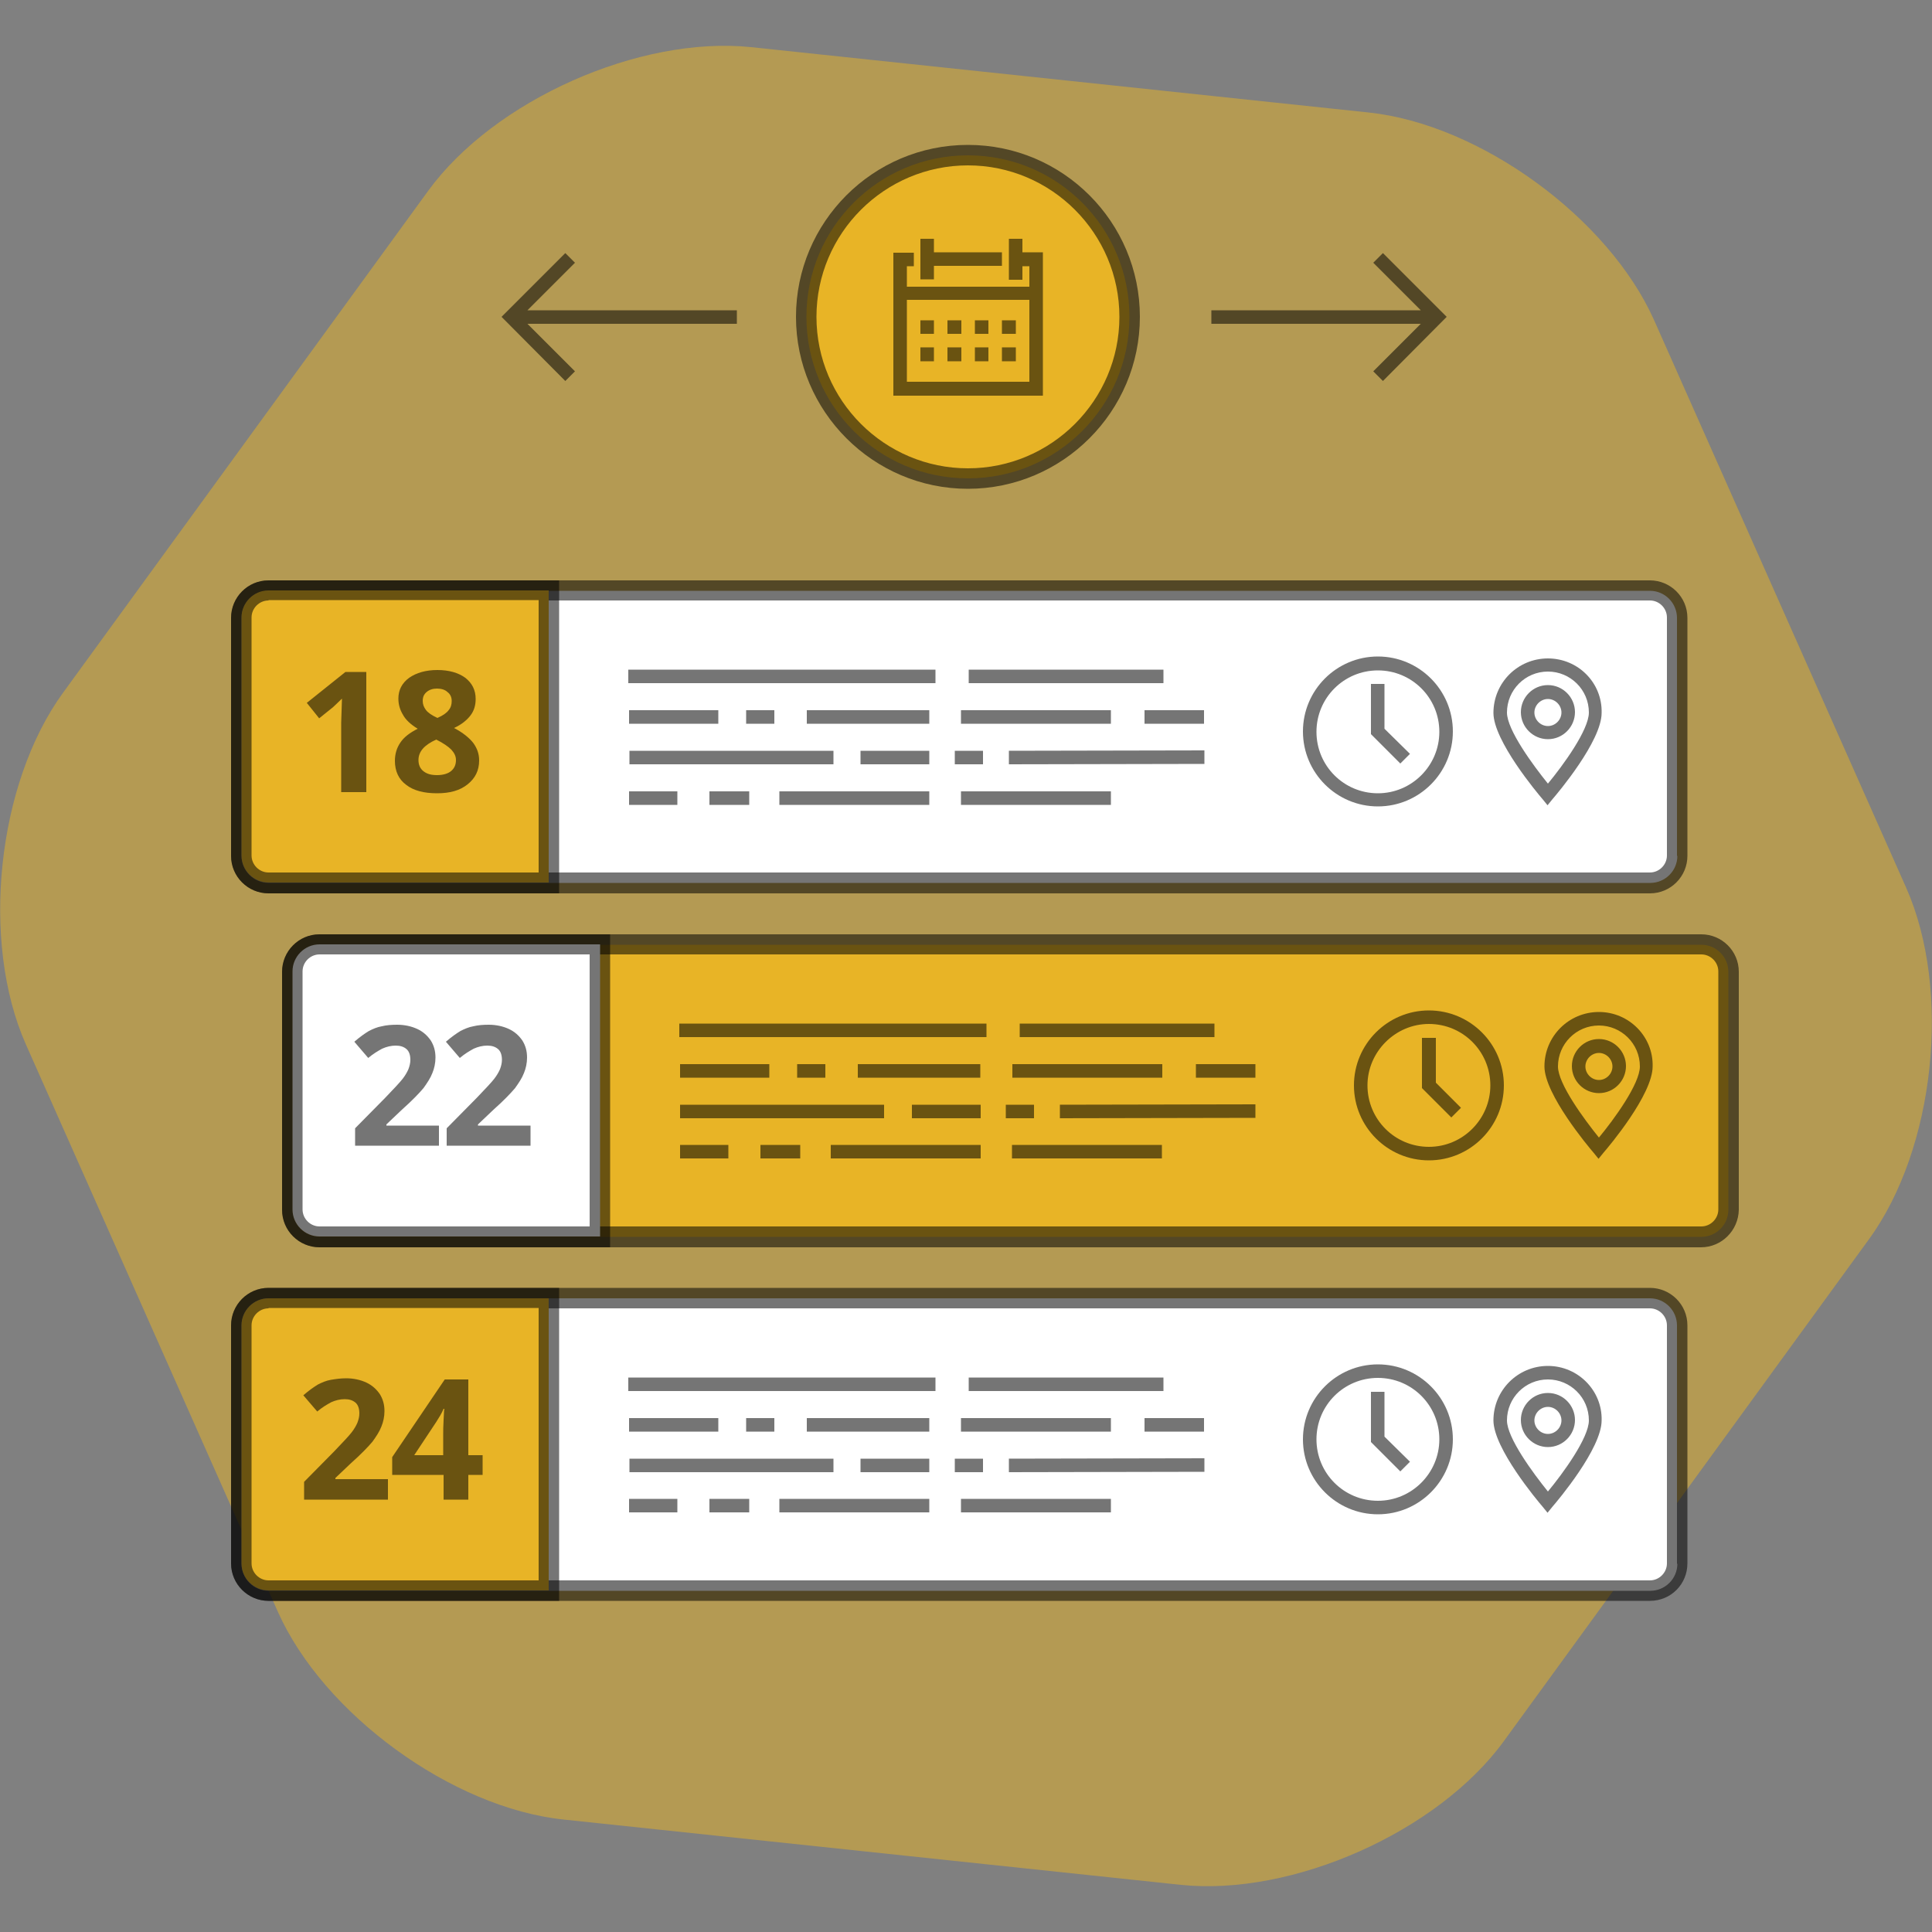 <?xml version="1.0" encoding="utf-8"?>
<!-- Generator: Adobe Illustrator 25.4.1, SVG Export Plug-In . SVG Version: 6.00 Build 0)  -->
<svg version="1.1" id="Ebene_1" xmlns="http://www.w3.org/2000/svg" xmlns:xlink="http://www.w3.org/1999/xlink" x="0px" y="0px"
	 viewBox="0 0 500 500" style="enable-background:new 0 0 500 500;" xml:space="preserve">
<rect x="0" y="0" width="500" height="500" fill="#808080" stroke="none"/>
<style type="text/css">
	.st0{opacity:0.5;fill:#E8B426;}
	.st1{fill:#E8B426;}
	.st2{opacity:0.54;}
	.st3{fill:#FFFFFF;}
	.st4{fill:#D8E9C9;}
	.st5{fill:#477CA8;}
	.st6{fill:#D8E5ED;}
</style>
<g>
	<path class="st0" d="M493.3,229.7c11.8,26.6,7.5,67.5-9.6,91l-94.5,129.9c-17.1,23.5-54.7,40.2-83.6,37.2l-159.7-16.9
		c-28.9-3-62.2-27.3-74-53.8L6.7,270.3c-11.8-26.6-7.5-67.5,9.6-91l94.5-129.9c17.1-23.5,54.7-40.2,83.6-37.2l159.7,16.9
		c28.9,3,62.2,27.3,74,53.8L493.3,229.7L493.3,229.7z"/>
	<path class="st1" d="M292.3,82c0,23.1-18.7,41.8-41.8,41.8c-23.1,0-41.8-18.7-41.8-41.8c0-23.1,18.7-41.8,41.8-41.8
		C273.6,40.2,292.3,58.9,292.3,82L292.3,82z"/>
	<g class="st2">
		<path d="M250.5,126.5C226,126.5,206,106.5,206,82c0-24.5,19.9-44.5,44.5-44.5S295,57.5,295,82C295,106.5,275,126.5,250.5,126.5z
			 M250.5,42.8c-21.6,0-39.2,17.6-39.2,39.2s17.6,39.2,39.2,39.2c21.6,0,39.2-17.6,39.2-39.2S272.1,42.8,250.5,42.8z"/>
	</g>
	<path class="st3" d="M434.1,221.5c0,3.9-3.2,7-7,7H69.5c-3.9,0-7-3.2-7-7v-61.6c0-3.9,3.2-7,7-7H427c3.9,0,7,3.2,7,7V221.5
		L434.1,221.5z"/>
	<g class="st2">
		<path d="M427,231.2H69.5c-5.3,0-9.7-4.3-9.7-9.7v-61.6c0-5.3,4.3-9.7,9.7-9.7H427c5.3,0,9.7,4.3,9.7,9.7v61.6
			C436.7,226.8,432.4,231.2,427,231.2z M69.5,155.4c-2.4,0-4.4,2-4.4,4.4v61.6c0,2.4,2,4.4,4.4,4.4H427c2.4,0,4.4-2,4.4-4.4v-61.6
			c0-2.4-2-4.4-4.4-4.4H69.5z"/>
	</g>
	<path class="st1" d="M142,152.8H69.5c-3.9,0-7,3.2-7,7v61.6c0,3.9,3.2,7,7,7H142V152.8L142,152.8z"/>
	<g class="st2">
		<path d="M144.7,231.2H69.5c-5.3,0-9.7-4.3-9.7-9.7v-61.6c0-5.3,4.3-9.7,9.7-9.7h75.2V231.2z M69.5,155.4c-2.4,0-4.4,2-4.4,4.4
			v61.6c0,2.4,2,4.4,4.4,4.4h69.9v-70.5H69.5z"/>
	</g>
	<g class="st2">
		<path d="M287.5,208.3h-38.8v-3.5h38.8V208.3z M240.5,208.3h-38.8v-3.5h38.8V208.3z M193.9,208.3h-10.3v-3.5h10.3V208.3z
			 M175.3,208.3h-12.5v-3.5h12.5V208.3z M261.1,197.8l0-3.5l50.6-0.1l0,3.5L261.1,197.8z M254.4,197.8h-7.3v-3.5h7.3V197.8z
			 M240.5,197.8h-17.8v-3.5h17.8V197.8z M215.7,197.8h-52.8v-3.5h52.8V197.8z M311.6,187.3h-15.4v-3.5h15.4V187.3z M287.5,187.3
			h-38.8v-3.5h38.8V187.3z M240.5,187.3h-31.7v-3.5h31.7V187.3z M200.4,187.3h-7.3v-3.5h7.3V187.3z M185.9,187.3h-23.1v-3.5h23.1
			V187.3z M301.1,176.8h-50.4v-3.5h50.4V176.8z M242.1,176.8h-79.5v-3.5h79.5V176.8z"/>
	</g>
	<path class="st2" d="M94.9,205h-6.6v-18l0.1-3l0.1-3.2c-1.1,1.1-1.9,1.8-2.3,2.2l-3.6,2.9l-3.2-4l10-8h5.4V205L94.9,205z"/>
	<path class="st2" d="M113.1,178.2c-1.1,0-2,0.3-2.7,0.9c-0.7,0.6-1,1.3-1,2.3c0,0.9,0.3,1.6,0.8,2.3c0.5,0.7,1.5,1.4,3,2.1
		c1.4-0.6,2.4-1.3,2.9-2c0.6-0.7,0.8-1.5,0.8-2.4c0-1-0.4-1.8-1.1-2.3C115.2,178.5,114.2,178.2,113.1,178.2L113.1,178.2z
		 M108.3,196.7c0,1.2,0.4,2.2,1.3,2.9c0.9,0.7,2,1,3.5,1c1.6,0,2.9-0.4,3.7-1.1c0.8-0.7,1.2-1.6,1.2-2.8c0-1-0.4-1.8-1.2-2.7
		c-0.8-0.8-2.1-1.7-3.9-2.6C109.8,192.8,108.3,194.5,108.3,196.7L108.3,196.7z M113.2,173.4c3,0,5.4,0.7,7.2,2
		c1.8,1.4,2.7,3.2,2.7,5.5c0,1.6-0.4,3-1.3,4.2c-0.9,1.2-2.3,2.4-4.3,3.3c2.3,1.2,4,2.6,5,3.9c1,1.4,1.5,2.8,1.5,4.5
		c0,2.6-1,4.6-3,6.2c-2,1.6-4.6,2.3-7.9,2.3c-3.4,0-6.1-0.7-8-2.2c-1.9-1.4-2.9-3.5-2.9-6.2c0-1.8,0.5-3.4,1.4-4.7
		c0.9-1.4,2.5-2.6,4.5-3.6c-1.8-1.1-3.1-2.3-3.8-3.6c-0.8-1.3-1.2-2.7-1.2-4.2c0-2.2,0.9-4,2.8-5.4
		C107.8,174.1,110.2,173.4,113.2,173.4L113.2,173.4z"/>
	<path class="st2" d="M400.6,202.8c-3.8-4.7-10.6-13.9-10.6-18.4c0-5.8,4.7-10.6,10.6-10.6c5.8,0,10.6,4.7,10.6,10.6
		C411.2,188.9,404.5,198.1,400.6,202.8L400.6,202.8z M400.6,170.4c-7.8,0-14.1,6.3-14.1,14.1c0,7.2,11.4,20.8,12.7,22.3l1.3,1.6
		l1.3-1.6c1.3-1.5,12.7-15,12.7-22.3C414.7,176.7,408.4,170.4,400.6,170.4L400.6,170.4z"/>
	<path class="st2" d="M400.6,187.9c-1.9,0-3.5-1.6-3.5-3.5c0-1.9,1.6-3.5,3.5-3.5c1.9,0,3.5,1.6,3.5,3.5
		C404.1,186.3,402.5,187.9,400.6,187.9L400.6,187.9z M400.6,177.3c-3.9,0-7,3.2-7,7c0,3.9,3.2,7,7,7c3.9,0,7-3.2,7-7
		C407.6,180.5,404.5,177.3,400.6,177.3L400.6,177.3z"/>
	<path class="st2" d="M356.6,173.5c8.8,0,15.9,7.1,15.9,15.9c0,8.7-7.1,15.9-15.9,15.9c-8.8,0-15.9-7.1-15.9-15.9
		C340.7,180.6,347.8,173.5,356.6,173.5L356.6,173.5z M356.6,208.7c10.7,0,19.4-8.7,19.4-19.4c0-10.7-8.7-19.4-19.4-19.4
		c-10.7,0-19.4,8.7-19.4,19.4C337.2,200,345.9,208.7,356.6,208.7L356.6,208.7z"/>
	<polygon class="st2" points="364.9,195.1 358.3,188.6 358.3,177 354.8,177 354.8,190 362.4,197.6 364.9,195.1 	"/>
	<path class="st1" d="M447.3,313.1c0,3.9-3.2,7-7,7H82.7c-3.9,0-7-3.2-7-7v-61.6c0-3.9,3.2-7,7-7h357.6c3.9,0,7,3.2,7,7V313.1
		L447.3,313.1z"/>
	<g class="st2">
		<path d="M440.2,322.8H82.7c-5.3,0-9.7-4.3-9.7-9.7v-61.6c0-5.3,4.3-9.7,9.7-9.7h357.6c5.3,0,9.7,4.3,9.7,9.7v61.6
			C449.9,318.4,445.6,322.8,440.2,322.8z M82.7,247c-2.4,0-4.4,2-4.4,4.4v61.6c0,2.4,2,4.4,4.4,4.4h357.6c2.4,0,4.4-2,4.4-4.4v-61.6
			c0-2.4-2-4.4-4.4-4.4H82.7z"/>
	</g>
	<path class="st3" d="M155.2,244.4H82.7c-3.9,0-7,3.2-7,7v61.6c0,3.9,3.2,7,7,7h72.6V244.4L155.2,244.4z"/>
	<g class="st2">
		<path d="M157.9,322.8H82.7c-5.3,0-9.7-4.3-9.7-9.7v-61.6c0-5.3,4.3-9.7,9.7-9.7h75.2V322.8z M82.7,247c-2.4,0-4.4,2-4.4,4.4v61.6
			c0,2.4,2,4.4,4.4,4.4h69.9V247H82.7z"/>
	</g>
	<g class="st2">
		<path d="M300.7,299.8h-38.8v-3.5h38.8V299.8z M253.8,299.8H215v-3.5h38.8V299.8z M207.1,299.8h-10.3v-3.5h10.3V299.8z
			 M188.5,299.8H176v-3.5h12.5V299.8z M274.3,289.4l0-3.5l50.6-0.1l0,3.5L274.3,289.4z M267.6,289.4h-7.3v-3.5h7.3V289.4z
			 M253.8,289.4h-17.8v-3.5h17.8V289.4z M228.9,289.4H176v-3.5h52.8V289.4z M324.9,278.9h-15.4v-3.5h15.4V278.9z M300.7,278.9H262
			v-3.5h38.8V278.9z M253.8,278.9H222v-3.5h31.7V278.9z M213.6,278.9h-7.3v-3.5h7.3V278.9z M199.1,278.9H176v-3.5h23.1V278.9z
			 M314.3,268.4h-50.4v-3.5h50.4V268.4z M255.3,268.4h-79.5v-3.5h79.5V268.4z"/>
	</g>
	<path class="st2" d="M113.6,296.5H91.9V292l7.8-7.9c2.3-2.4,3.8-4,4.5-4.9c0.7-0.9,1.2-1.8,1.5-2.5c0.3-0.8,0.5-1.6,0.5-2.4
		c0-1.2-0.3-2.2-1-2.8c-0.7-0.6-1.6-0.9-2.8-0.9c-1.2,0-2.4,0.3-3.5,0.8c-1.1,0.6-2.3,1.3-3.6,2.4l-3.6-4.2c1.5-1.3,2.8-2.2,3.8-2.8
		c1-0.5,2.1-1,3.3-1.2c1.2-0.3,2.5-0.4,4-0.4c1.9,0,3.7,0.4,5.2,1.1c1.5,0.7,2.6,1.7,3.5,3c0.8,1.3,1.2,2.7,1.2,4.4
		c0,1.4-0.3,2.8-0.8,4c-0.5,1.3-1.3,2.5-2.3,3.9c-1.1,1.3-2.9,3.2-5.6,5.6l-4,3.8v0.3h13.6V296.5L113.6,296.5z"/>
	<path class="st2" d="M137.4,296.5h-21.8V292l7.8-7.9c2.3-2.4,3.8-4,4.5-4.9c0.7-0.9,1.2-1.8,1.5-2.5c0.3-0.8,0.5-1.6,0.5-2.4
		c0-1.2-0.3-2.2-1-2.8c-0.7-0.6-1.6-0.9-2.8-0.9c-1.2,0-2.4,0.3-3.5,0.8c-1.1,0.6-2.3,1.3-3.6,2.4l-3.6-4.2c1.5-1.3,2.8-2.2,3.8-2.8
		c1-0.5,2.1-1,3.3-1.2c1.2-0.3,2.5-0.4,4-0.4c1.9,0,3.7,0.4,5.2,1.1c1.5,0.7,2.6,1.7,3.5,3c0.8,1.3,1.2,2.7,1.2,4.4
		c0,1.4-0.3,2.8-0.8,4c-0.5,1.3-1.3,2.5-2.3,3.9c-1.1,1.3-2.9,3.2-5.6,5.6l-4,3.8v0.3h13.6V296.5L137.4,296.5z"/>
	<path class="st2" d="M413.8,294.4c-3.8-4.7-10.6-13.9-10.6-18.4c0-5.8,4.7-10.6,10.6-10.6c5.8,0,10.6,4.7,10.6,10.6
		C424.4,280.5,417.7,289.7,413.8,294.4L413.8,294.4z M413.8,261.9c-7.8,0-14.1,6.3-14.1,14.1c0,7.2,11.4,20.8,12.7,22.3l1.3,1.6
		l1.3-1.6c1.3-1.5,12.7-15,12.7-22.3C427.9,268.3,421.6,261.9,413.8,261.9L413.8,261.9z"/>
	<path class="st2" d="M413.8,279.5c-1.9,0-3.5-1.6-3.5-3.5c0-1.9,1.6-3.5,3.5-3.5c1.9,0,3.5,1.6,3.5,3.5
		C417.3,277.9,415.7,279.5,413.8,279.5L413.8,279.5z M413.8,268.9c-3.9,0-7,3.2-7,7c0,3.9,3.2,7,7,7c3.9,0,7-3.2,7-7
		C420.8,272.1,417.7,268.9,413.8,268.9L413.8,268.9z"/>
	<path class="st2" d="M369.8,265c8.8,0,15.9,7.1,15.9,15.9c0,8.7-7.1,15.9-15.9,15.9c-8.8,0-15.9-7.1-15.9-15.9
		C353.9,272.2,361.1,265,369.8,265L369.8,265z M369.8,300.3c10.7,0,19.4-8.7,19.4-19.4c0-10.7-8.7-19.4-19.4-19.4
		c-10.7,0-19.4,8.7-19.4,19.4C350.4,291.6,359.1,300.3,369.8,300.3L369.8,300.3z"/>
	<polygon class="st2" points="378.1,286.7 371.6,280.2 371.6,268.6 368,268.6 368,281.6 375.6,289.2 378.1,286.7 	"/>
	<path class="st3" d="M434.1,404.7c0,3.9-3.2,7-7,7H69.5c-3.9,0-7-3.2-7-7V343c0-3.9,3.2-7,7-7H427c3.9,0,7,3.2,7,7V404.7
		L434.1,404.7z"/>
	<g class="st2">
		<path d="M427,414.3H69.5c-5.3,0-9.7-4.3-9.7-9.7V343c0-5.3,4.3-9.7,9.7-9.7H427c5.3,0,9.7,4.3,9.7,9.7v61.6
			C436.7,410,432.4,414.3,427,414.3z M69.5,338.6c-2.4,0-4.4,2-4.4,4.4v61.6c0,2.4,2,4.4,4.4,4.4H427c2.4,0,4.4-2,4.4-4.4V343
			c0-2.4-2-4.4-4.4-4.4H69.5z"/>
	</g>
	<path class="st1" d="M142,336H69.5c-3.9,0-7,3.2-7,7v61.6c0,3.9,3.2,7,7,7H142V336L142,336z"/>
	<g class="st2">
		<path d="M144.7,414.3H69.5c-5.3,0-9.7-4.3-9.7-9.7V343c0-5.3,4.3-9.7,9.7-9.7h75.2V414.3z M69.5,338.6c-2.4,0-4.4,2-4.4,4.4v61.6
			c0,2.4,2,4.4,4.4,4.4h69.9v-70.5H69.5z"/>
	</g>
	<g class="st2">
		<path d="M287.5,391.4h-38.8v-3.5h38.8V391.4z M240.5,391.4h-38.8v-3.5h38.8V391.4z M193.9,391.4h-10.3v-3.5h10.3V391.4z
			 M175.3,391.4h-12.5v-3.5h12.5V391.4z M261.1,381l0-3.5l50.6-0.1l0,3.5L261.1,381z M254.4,381h-7.3v-3.5h7.3V381z M240.5,381
			h-17.8v-3.5h17.8V381z M215.7,381h-52.8v-3.5h52.8V381z M311.6,370.5h-15.4v-3.5h15.4V370.5z M287.5,370.5h-38.8v-3.5h38.8V370.5z
			 M240.5,370.5h-31.7v-3.5h31.7V370.5z M200.4,370.5h-7.3v-3.5h7.3V370.5z M185.9,370.5h-23.1v-3.5h23.1V370.5z M301.1,360h-50.4
			v-3.5h50.4V360z M242.1,360h-79.5v-3.5h79.5V360z"/>
	</g>
	<path class="st2" d="M100.4,388.1H78.7v-4.6l7.8-7.9c2.3-2.4,3.8-4,4.5-4.9c0.7-0.9,1.2-1.8,1.5-2.5c0.3-0.8,0.5-1.6,0.5-2.4
		c0-1.2-0.3-2.2-1-2.8c-0.7-0.6-1.6-0.9-2.8-0.9c-1.2,0-2.4,0.3-3.5,0.8c-1.1,0.6-2.3,1.3-3.6,2.4l-3.6-4.2c1.5-1.3,2.8-2.2,3.8-2.8
		c1-0.5,2.1-1,3.3-1.2s2.5-0.4,4-0.4c1.9,0,3.7,0.4,5.2,1.1c1.5,0.7,2.6,1.7,3.5,3c0.8,1.3,1.2,2.7,1.2,4.4c0,1.4-0.3,2.8-0.8,4
		c-0.5,1.3-1.3,2.5-2.3,3.9c-1.1,1.3-2.9,3.2-5.6,5.6l-4,3.8v0.3h13.6V388.1L100.4,388.1z"/>
	<path class="st2" d="M114.7,376.6v-5.3c0-0.9,0-2.2,0.1-3.8c0.1-1.7,0.1-2.6,0.2-2.9h-0.2c-0.5,1.2-1.2,2.3-1.9,3.4l-5.7,8.6H114.7
		L114.7,376.6z M124.9,381.7h-3.7v6.4h-6.4v-6.4h-13.3v-4.6l13.6-20.1h6.1v19.6h3.7V381.7L124.9,381.7z"/>
	<path class="st2" d="M400.6,386c-3.8-4.7-10.6-13.9-10.6-18.4c0-5.8,4.7-10.6,10.6-10.6c5.8,0,10.6,4.7,10.6,10.6
		C411.2,372.1,404.5,381.3,400.6,386L400.6,386z M400.6,353.5c-7.8,0-14.1,6.3-14.1,14.1c0,7.2,11.4,20.8,12.7,22.3l1.3,1.6l1.3-1.6
		c1.3-1.5,12.7-15,12.7-22.3C414.7,359.9,408.4,353.5,400.6,353.5L400.6,353.5z"/>
	<path class="st2" d="M400.6,371.1c-1.9,0-3.5-1.6-3.5-3.5c0-1.9,1.6-3.5,3.5-3.5c1.9,0,3.5,1.6,3.5,3.5
		C404.1,369.5,402.5,371.1,400.6,371.1L400.6,371.1z M400.6,360.5c-3.9,0-7,3.2-7,7c0,3.9,3.2,7,7,7c3.9,0,7-3.2,7-7
		C407.6,363.7,404.5,360.5,400.6,360.5L400.6,360.5z"/>
	<path class="st2" d="M356.6,356.6c8.8,0,15.9,7.1,15.9,15.9c0,8.7-7.1,15.9-15.9,15.9c-8.8,0-15.9-7.1-15.9-15.9
		C340.7,363.7,347.8,356.6,356.6,356.6L356.6,356.6z M356.6,391.9c10.7,0,19.4-8.7,19.4-19.4c0-10.7-8.7-19.4-19.4-19.4
		c-10.7,0-19.4,8.7-19.4,19.4C337.2,383.2,345.9,391.9,356.6,391.9L356.6,391.9z"/>
	<polygon class="st2" points="364.9,378.3 358.3,371.8 358.3,360.2 354.8,360.2 354.8,373.2 362.4,380.8 364.9,378.3 	"/>
	<polygon class="st2" points="238.2,61.8 238.2,72.3 241.7,72.3 241.7,68.8 259.3,68.8 259.3,65.3 241.7,65.3 241.7,61.8 
		238.2,61.8 	"/>
	<polygon class="st2" points="241.7,82.9 238.2,82.9 238.2,86.4 241.7,86.4 241.7,82.9 	"/>
	<polygon class="st2" points="248.8,82.9 245.2,82.9 245.2,86.4 248.8,86.4 248.8,82.9 	"/>
	<polygon class="st2" points="255.8,82.9 252.3,82.9 252.3,86.4 255.8,86.4 255.8,82.9 	"/>
	<polygon class="st2" points="262.9,82.9 259.3,82.9 259.3,86.4 262.9,86.4 262.9,82.9 	"/>
	<polygon class="st2" points="241.7,89.9 238.2,89.9 238.2,93.5 241.7,93.5 241.7,89.9 	"/>
	<polygon class="st2" points="248.8,89.9 245.2,89.9 245.2,93.5 248.8,93.5 248.8,89.9 	"/>
	<polygon class="st2" points="255.8,89.9 252.3,89.9 252.3,93.5 255.8,93.5 255.8,89.9 	"/>
	<polygon class="st2" points="262.9,89.9 259.3,89.9 259.3,93.5 262.9,93.5 262.9,89.9 	"/>
	<path class="st2" d="M266.4,98.8h-31.7V77.6h31.7V98.8L266.4,98.8z M269.9,77.6v-3.5v-8.8h-5.3v-3.5h-3.5v10.6h3.5v-3.5h1.8v5.3
		h-31.7v-5.3h1.8v-3.5h-5.3v8.8v3.5v24.7h38.7V77.6L269.9,77.6z"/>
	<g class="st2">
		<path d="M146.3,98.6L129.8,82l16.5-16.5l2.5,2.5l-12.3,12.3h54.2v3.5h-54.2l12.3,12.3L146.3,98.6z M357.9,98.6l-2.5-2.5l12.3-12.3
			h-54.2v-3.5h54.2L355.4,68l2.5-2.5L374.4,82L357.9,98.6z"/>
	</g>
</g>
</svg>
